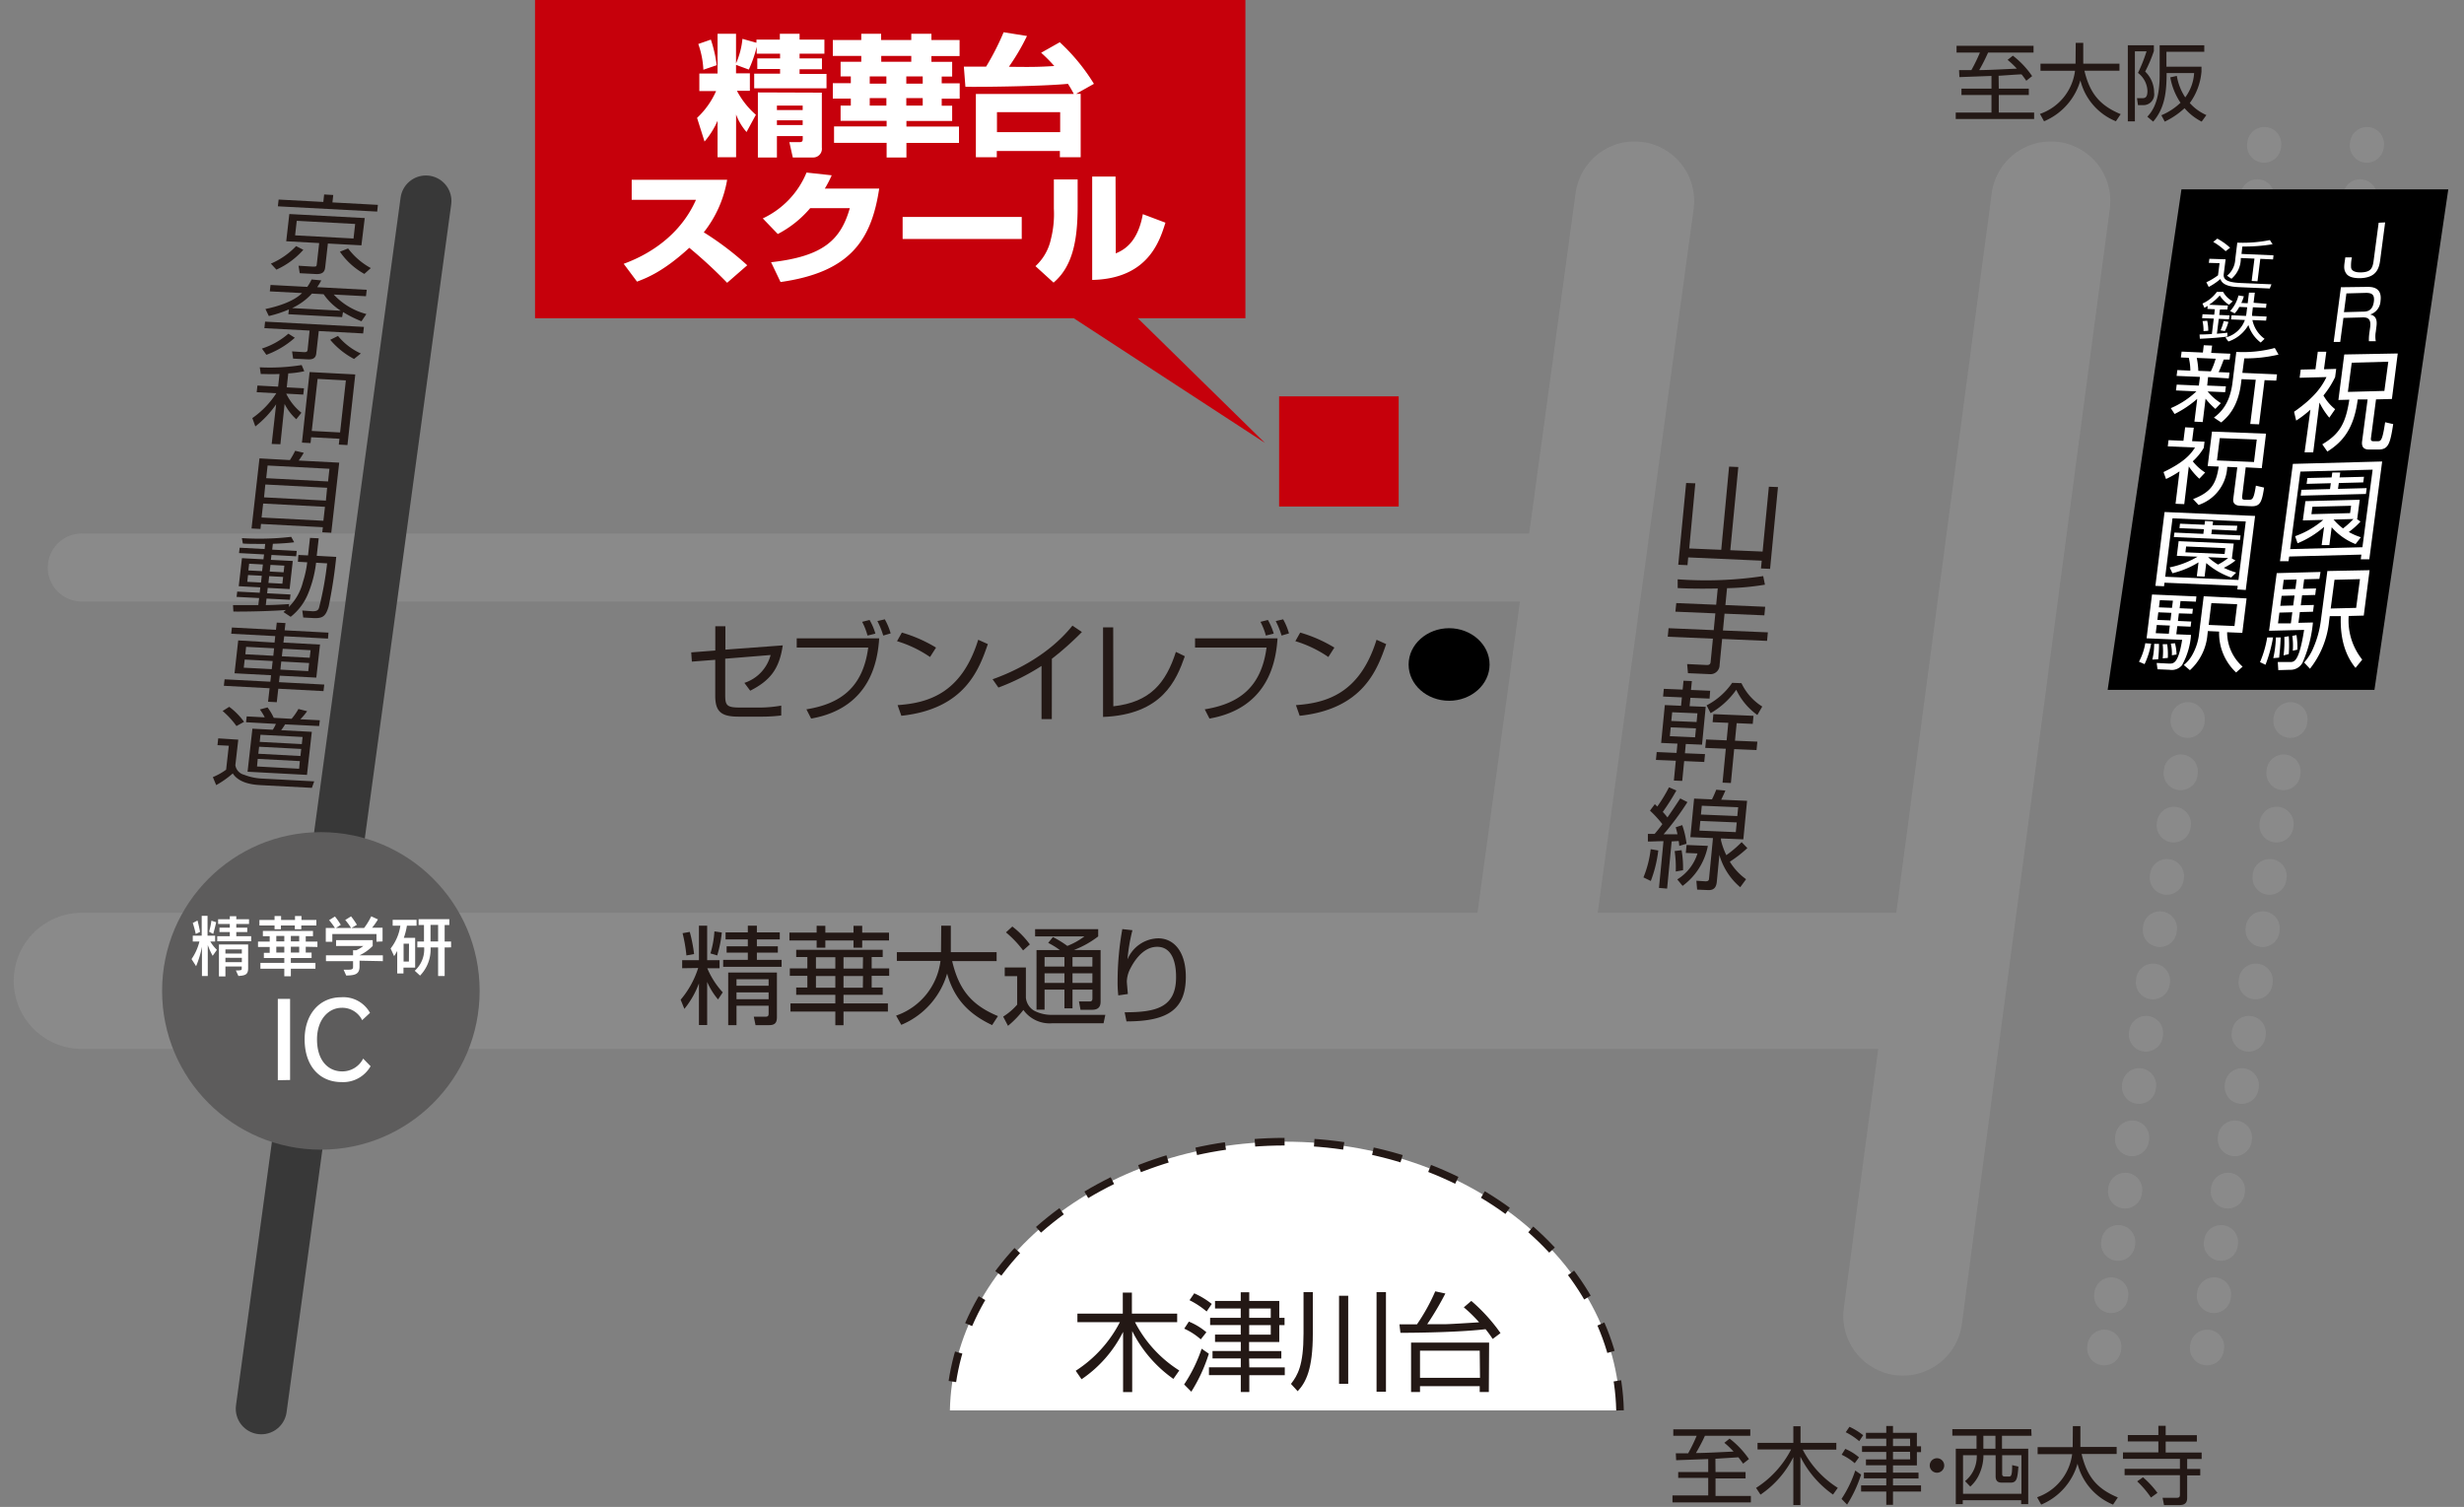 <svg id="レイヤー_1" data-name="レイヤー 1" xmlns="http://www.w3.org/2000/svg" viewBox="0 0 421.81 257.97"><rect x="0" y="0" width="421.81" height="257.97" fill="#808080" stroke="none"/><defs><style>.cls-1{fill:#c6000b;}.cls-10,.cls-2{fill:#fff;}.cls-2{stroke:#231815;stroke-width:1.3px;stroke-dasharray:5.08;}.cls-3{fill:#231815;}.cls-4,.cls-5,.cls-6,.cls-7,.cls-8{fill:none;stroke-linecap:round;stroke-linejoin:round;}.cls-4,.cls-5,.cls-7,.cls-8{stroke:#8a8a8a;}.cls-4{stroke-width:23.3px;}.cls-5{stroke-width:11.65px;}.cls-6{stroke:#383838;stroke-width:8.74px;}.cls-7{stroke-width:20.39px;}.cls-8{stroke-width:5.83px;stroke-dasharray:0.29 8.74;}.cls-9{fill:#5d5c5c;}</style></defs><title>seikadaiMapアートボード 1</title><rect class="cls-1" x="218.97" y="67.85" width="20.47" height="18.86"/><path class="cls-2" d="M277.33,241.44c-.58-25.46-26-46-57.36-46s-56.8,20.5-57.36,46"/><path class="cls-3" d="M342.17,15.17h5.14v1.1h-5.14v3h6.05v1.1H334.8v-1.1h6.12v-3h-5.14v-1.1h5.14V13l-5.49.2L335.37,12l2.11,0a28.53,28.53,0,0,0,1.46-3h-4V7.84h13.18V9h-7.78a32.67,32.67,0,0,1-1.52,3c1.55,0,4.62-.17,6.44-.25a15.06,15.06,0,0,0-1.58-1.5l.9-.72a15.11,15.11,0,0,1,3.3,3.5l-1,.79c-.32-.45-.52-.73-.81-1.09-.63,0-3.38.22-3.93.24Z"/><path class="cls-3" d="M355.34,7.33h1.29V10.9h6.2v1.2h-6c.91,3.82,2.58,5.94,6.21,7.44l-.82,1.22a10.22,10.22,0,0,1-6.08-7,10.82,10.82,0,0,1-6.22,7l-.7-1.26a9,9,0,0,0,6-7.38h-5.91V10.9h6Z"/><path class="cls-3" d="M368.72,7.75v1a24.15,24.15,0,0,1-1.49,3.5,5,5,0,0,1,1.53,3.6A1.85,1.85,0,0,1,366.91,18H366l-.17-1.19h.88c.5,0,.91-.11.91-1.26A4.08,4.08,0,0,0,366,12.48a27.45,27.45,0,0,0,1.47-3.7h-2v12h-1.21V7.75Zm8.18,13.07a9.56,9.56,0,0,1-2.93-2.3,13.51,13.51,0,0,1-3.39,2.3L370,19.73a10.78,10.78,0,0,0,3.28-2.14,11.34,11.34,0,0,1-1.75-4.35l1.12-.25a9.45,9.45,0,0,0,1.44,3.68,7.76,7.76,0,0,0,1.52-4.16h-4.71c0,3.28-.32,6-2.3,8.31l-1-.84c.68-.76,2.11-2.34,2.11-7.12V7.75h7.64V8.86h-6.48v2.56h6v.83a10.64,10.64,0,0,1-2,5.39,8.25,8.25,0,0,0,2.84,2.06Z"/><line class="cls-4" x1="14" y1="167.91" x2="329.96" y2="167.91"/><line class="cls-5" x1="14" y1="97.15" x2="271.28" y2="97.15"/><line class="cls-6" x1="72.91" y1="34.41" x2="44.73" y2="241.16"/><line class="cls-7" x1="351.07" y1="34.41" x2="325.75" y2="225.29"/><line class="cls-8" x1="387.62" y1="24.65" x2="359.99" y2="232.48"/><line class="cls-8" x1="405.21" y1="24.65" x2="377.58" y2="232.48"/><line class="cls-7" x1="279.83" y1="34.41" x2="261.63" y2="167.91"/><circle class="cls-9" cx="54.93" cy="169.63" r="27.18"/><path class="cls-10" d="M36.41,163.62a11.4,11.4,0,0,1-.84-1.84v5.3h-1v-5a16.66,16.66,0,0,1-1,3.32l-.78-1.22a9.05,9.05,0,0,0,1.35-3H33v-1h1.53v-3.4h1v3.4h1.3v1H36a7.14,7.14,0,0,0,1.13,1.42Zm-2.9-3.74A18.09,18.09,0,0,0,33,158l.81-.42s.25.88.44,1.95Zm3,0-.72-.38a12.08,12.08,0,0,0,.4-1.89l.82.26C36.81,158.8,36.51,159.84,36.51,159.84Zm.68,1.25v-.86h2.15v-.71H37.57v-.76h1.77v-.63h-2v-.81h2v-.51h1.11v.51h2.18v.81H40.45v.63h1.88v.76H40.45v.71H43v.86Zm3.65,6-.46-1c1,0,1-.08,1-.34v-.34H38.59v1.7H37.48v-5.47h5v4C42.5,166.83,42,167,40.84,167.07Zm.56-4.6H38.59v.7H41.4Zm0,1.43H38.59v.75H41.4Z"/><path class="cls-10" d="M52.34,162.07v1h1V164H49.79v.83H54v1H49.79v1.3H48.67v-1.3H44.58v-1h4.09V164h-3.5v-.89h1v-1h-2v-.92h2v-.93H45v-.89h8.58v.89H52.34v.93h2v.92Zm-.76-3.64v.64H50.47v-.64H48.09v.64H47v-.64H44.41v-.94H47v-.68h1.12v.68h2.38v-.68h1.11v.68h2.55v.94Zm-2.91,1.79H47.3v.93h1.37Zm0,1.85H47.3v1h1.37Zm2.55-1.85H49.79v.93h1.43Zm0,1.85H49.79v1h1.43Z"/><path class="cls-10" d="M64.45,161.21v-1.32H56.89v1.33H55.77v-2.36h1.57a12,12,0,0,0-1-1.34l1-.63a12.32,12.32,0,0,1,1,1.43l-.83.54h2.59a10,10,0,0,0-1-1.37l1-.62a14.12,14.12,0,0,1,1,1.44l-.93.55h2.16a11.51,11.51,0,0,0,1.22-2l1.15.53a10.37,10.37,0,0,1-1,1.42h1.79v2.35Zm-2.9,3.25v1c0,1.39-.89,1.5-2.28,1.54L58.82,166h.74c.61,0,.88-.05.88-.46v-1H55.8v-1h4.64v-.87H61a5.93,5.93,0,0,0,1.2-.73H57.53v-1H63.8v1a7.81,7.81,0,0,1-2.26,1.6v0h4v1Z"/><path class="cls-10" d="M69.66,158.46a11.4,11.4,0,0,1-.53,2.09h1.94v5.09h-2v1H68v-3.85c-.26.49-.53.89-.53.89l-.6-1.31a8.22,8.22,0,0,0,1.67-3.91H67.22v-1h4.09v1Zm.36,3.09h-.93v3.06H70Zm6.1.64v4.89H75v-4.89H73.71a6.46,6.46,0,0,1-1.8,4.82l-.91-.83a4.94,4.94,0,0,0,1.61-4H71.44v-1h1.14v-2.83h-.92v-1h5.26v1h-.8v2.83h1.1v1ZM75,158.33H73.7v2.83H75Z"/><path class="cls-10" d="M47.56,184.92V171h2.1v13.88Z"/><path class="cls-10" d="M58.47,185.24c-3.77,0-6.32-2.76-6.32-7.33,0-4.27,2.53-7.19,6.26-7.19a5.2,5.2,0,0,1,4.93,2.67L62,174.64a3.8,3.8,0,0,0-3.47-2.12c-2.37,0-4.26,2.1-4.26,5.39,0,3.75,2,5.5,4.31,5.5a4,4,0,0,0,3.59-2.19l1.27,1.3A5.4,5.4,0,0,1,58.47,185.24Z"/><path class="cls-3" d="M116.78,165.75v-1.38h2.87v-5.9h1.41v5.9h2.12v1.38h-2.1a14.24,14.24,0,0,0,2.65,4.13l-.81,1.21a12.11,12.11,0,0,1-1.86-3v7.38h-1.41v-7.12a15.55,15.55,0,0,1-2.49,4.36l-.64-1.57a15.74,15.74,0,0,0,3-5.43Zm.73-2.19a26.88,26.88,0,0,0-.66-3.81l1.23-.22a26.07,26.07,0,0,1,.74,3.79Zm4.11-.35a16.47,16.47,0,0,0,.68-3.77l1.27.19a21.06,21.06,0,0,1-.79,3.93Zm7.95-4.74v1.14h3.92v1.21h-3.92V162h3.59v1.08h-3.59v1.24h4.23v1.19h-10v-1.19h4.22v-1.24h-3.63V162h3.63v-1.18h-3.81v-1.21h3.81v-1.14ZM133,174.11c0,.94-.31,1.38-1.34,1.38h-2.32l-.3-1.44,1.93,0c.41,0,.61-.07.61-.53v-1.36h-5.5v3.33h-1.42v-9H133Zm-1.42-6.48h-5.5v1.12h5.5Zm0,2.25h-5.5v1.17h5.5Z"/><path class="cls-3" d="M141.29,158.49v1.17h4.82v-1.17h1.49v1.17h4.59V161H147.6v1.23h-1.49V161h-4.82v1.23H139.8V161h-4.66v-1.35h4.66v-1.17ZM152,173.17H144.4v2.34H143v-2.34h-7.68v-1.4H143V170.3h-6.7v-1.25h1.91v-2h-3v-1.27h3v-1.95h-1.91v-1.24h14.81v1.24h-1.89v1.95h3v1.27h-3v2h1.89v1.25H144.4v1.47H152ZM143,163.86h-3.32v1.95H143Zm0,3.22h-3.32v2H143Zm4.74-3.22H144.4v1.95h3.31Zm0,3.22H144.4v2h3.31Z"/><path class="cls-3" d="M161.13,158.47h1.64V163h7.84v1.53H163c1.14,4.82,3.25,7.51,7.84,9.41l-1,1.54c-3.83-1.8-6.5-4.38-7.7-8.83a13.6,13.6,0,0,1-7.85,8.79l-.89-1.58A11.39,11.39,0,0,0,161,164.5h-7.47V163h7.56Z"/><path class="cls-3" d="M175.62,165.62v5.16A2.91,2.91,0,0,0,177,173a6.4,6.4,0,0,0,2.85.73h9.37l-.3,1.44h-8.79a5.53,5.53,0,0,1-4.94-2.28,16.6,16.6,0,0,1-2.63,2.72l-.83-1.58a10.56,10.56,0,0,0,2.4-2.05V167.1H172v-1.48Zm-.48-2.92a18.26,18.26,0,0,0-2.93-3.09l1.09-1a14.82,14.82,0,0,1,3,3.06Zm13.27-.06v8.8c0,.59-.13,1.42-1.44,1.42h-2l-.26-1.42,1.78,0c.31,0,.52-.06.52-.55v-1.48H183.6v3.21h-1.38v-3.21h-3.4v3.43h-1.38V162.64h4a13.48,13.48,0,0,0-2-1.23l.81-1a18.34,18.34,0,0,1,2.47,1.52,12.41,12.41,0,0,0,2.92-1.63h-8.44v-1.24H188v1.24a16.47,16.47,0,0,1-4.16,2.33Zm-6.19,1.2h-3.4v1.62h3.4Zm0,2.78h-3.4v1.64h3.4Zm4.79-2.78H183.6v1.62H187Zm0,2.78H183.6v1.64H187Z"/><path class="cls-3" d="M193.86,159.24a30.53,30.53,0,0,0-.85,5,5.84,5.84,0,0,1,5.26-3.61c2.69,0,4.73,2.28,4.73,6.59,0,5.66-3.2,7.63-10.16,7.63l-.31-1.56c5.23,0,8.8-.74,8.8-6,0-.9,0-5.21-3.24-5.21-2.58,0-4.14,2.85-4.55,3.65a5.15,5.15,0,0,0-.64,2.28c0,.2.16,1.93.18,2.15l-1.64.24a19.91,19.91,0,0,1-.12-2.45,50.84,50.84,0,0,1,.81-8.9Z"/><path class="cls-3" d="M134,110.48c-.59,4-2.11,6-5.57,7.76l-1-1.34a6.81,6.81,0,0,0,4.49-4.77l-7.77.63V119c0,1.73.26,2.12,2.47,2.12h3.71a21.64,21.64,0,0,0,3.41-.33l0,1.69a26.79,26.79,0,0,1-3.3.2h-4c-3,0-4-.86-4-3.61v-6.12l-4,.31-.11-1.58,4.12-.32v-4.15h1.73v4Z"/><path class="cls-3" d="M150.51,109.28c-.24,3.39-1.22,11.89-11.65,13.73l-.81-1.58c5.61-.92,9.66-3.54,10.58-10.58H136.39v-1.57Zm-2-.48a11.16,11.16,0,0,0-.92-2.35l1.27-.32a10.29,10.29,0,0,1,1,2.34Zm2.69,0a13.8,13.8,0,0,0-1-2.48l1.27-.3a10.76,10.76,0,0,1,1,2.41Z"/><path class="cls-3" d="M159.21,112.47a20.41,20.41,0,0,0-5.65-2.71l.83-1.47a24.15,24.15,0,0,1,5.85,2.57Zm-5.55,8.24c5.18-.37,10.93-1.95,13.8-11.19l1.65.74c-1.47,4.23-3.86,11.11-14.81,12.27Z"/><path class="cls-3" d="M180.06,123.1H178.3V114a38.32,38.32,0,0,1-7.38,3.7l-1-1.42c2.65-.94,9.2-3.6,13.67-9.18l1.62,1.09a50.05,50.05,0,0,1-5.14,4.58Z"/><path class="cls-3" d="M190.59,120.91c6.32-.7,9-4,10.71-9.31l1.53.74c-1.45,4.12-3.86,10-14,10.39V107.4h1.74Z"/><path class="cls-3" d="M218.7,109.28c-.24,3.39-1.22,11.89-11.65,13.73l-.81-1.58c5.61-.92,9.66-3.54,10.58-10.58H204.58v-1.57Zm-2-.48a11.16,11.16,0,0,0-.92-2.35l1.27-.32a10.29,10.29,0,0,1,1,2.34Zm2.69,0a13.8,13.8,0,0,0-1-2.48l1.27-.3a10.76,10.76,0,0,1,1,2.41Z"/><path class="cls-3" d="M227.4,112.47a20.41,20.41,0,0,0-5.65-2.71l.83-1.47a24.15,24.15,0,0,1,5.85,2.57Zm-5.55,8.24c5.18-.37,10.93-1.95,13.8-11.19l1.65.74c-1.47,4.23-3.86,11.11-14.81,12.27Z"/><path d="M255,113.76c0,3.42-3.12,6.2-6.93,6.2s-6.93-2.76-6.93-6.2,3.14-6.22,6.93-6.22,6.93,2.77,6.93,6.22"/><rect class="cls-1" x="91.59" width="121.61" height="54.48"/><polyline class="cls-1" points="187.29 47.13 216.54 75.82 171.55 46.48"/><path class="cls-10" d="M106.77,45.16c5.73-2.1,10.14-5.89,12.37-10.95h-11V30.77h16.34a19.82,19.82,0,0,1-4,9,51.7,51.7,0,0,1,7.44,5.64l-3.44,3A80.11,80.11,0,0,0,118,42.42c-4.45,4.09-7.34,5.18-8.95,5.79Z"/><path class="cls-10" d="M150.51,32.28c-1.33,8.85-5,14.32-16.89,16L132,44.89c9.05-1,11.95-3.92,13.48-9.26H138.7a18.38,18.38,0,0,1-5.55,4.43l-2.57-2.67a14.94,14.94,0,0,0,7.49-7.85l4.31.47a18.83,18.83,0,0,1-1.18,2.27Z"/><rect class="cls-10" x="154.52" y="37.14" width="20.39" height="3.77"/><path class="cls-10" d="M184.48,35.38c0,6-.95,10.3-4.12,13l-3.1-2.82a8.76,8.76,0,0,0,2.64-4.61,17.58,17.58,0,0,0,.51-5.23v-5h4.07Zm6.53,8c1.19-.52,3.73-1.66,4.63-6.72l3.87,1.46c-1,3.19-3,9.6-12.54,9.8V30.22h4Z"/><path class="cls-10" d="M129.5,6.78h4v-1h3.38v1h4.25V9.19h-4.25V10h3.83v1.85h-3.83v.8h4.61v2.47H129.11V12.61h4.43v-.8h-3.9V10h3.9V9.19h-4V8a20.71,20.71,0,0,1-1.35,3.91L126,11.1v1.45h2.37v3h-2.21a14.09,14.09,0,0,0,3.24,4.1L127.8,22.6a9.76,9.76,0,0,1-1.79-3v7.32h-3.17V20.67a14,14,0,0,1-2.23,3.56l-1.28-4.05a14.08,14.08,0,0,0,3.26-4.59h-2.87v-3h3.12V5.78H126v5.07a13.45,13.45,0,0,0,1.1-4.2l2.39.67Zm-7.81,0a22.28,22.28,0,0,1,1,4.38l-2.28.78a15.3,15.3,0,0,0-.87-4.41Zm19,9.08v9.41a1.49,1.49,0,0,1-1.52,1.69h-3.45l-.59-2.63h1.74c.42,0,.55-.15.55-.51v-.53H133v3.67h-3.26V15.82ZM133,18.08v.76h4.41v-.76Zm0,2.52v.8h4.41v-.8Z"/><path class="cls-10" d="M147.44,10.57v-1h-4.87V6.85h4.87V5.78h3.4V6.85H156V5.78h3.45V6.85h4.82V9.59h-4.82v1H163v2.51h-1.79v1.16h3.08v2.64h-3.08v1.2H163v2.61h-7.83v.95h9v2.81h-9v2.49h-3.39V24.45h-9V21.64h9v-.95H143.9V18.08h1.75v-1.2h-3.08V14.24h3.08V13.08H143.9V10.57Zm1.45,2.51v1.24h2.85V13.08Zm0,3.71v1.29h2.85V16.79ZM156,10.57v-1h-5.14v1Zm-.85,2.51v1.24h2.81V13.08Zm0,3.71v1.29h2.81V16.79Z"/><path class="cls-10" d="M165,11.41c.55,0,3.44,0,3.81,0a44.75,44.75,0,0,0,3-5.89l4,.64a37.12,37.12,0,0,1-3.1,5.27c3.56.05,4.9.05,7.77-.13a25.76,25.76,0,0,0-2.25-2.27l3.19-1.8a33.62,33.62,0,0,1,5.85,7.12l-3.05,1.71H185V26.92h-3.56V25.85H170.64v1.07h-3.58V16.08h16.76a17.57,17.57,0,0,0-1-1.73c-4.07.4-13.76.55-17.55.51Zm5.67,7.79v3.42h10.82V19.2Z"/><path class="cls-3" d="M200.87,236.05a22.16,22.16,0,0,1-7.05-8.19v10.45h-1.56V228a21.3,21.3,0,0,1-7.11,8.11l-1-1.45a21.73,21.73,0,0,0,7.56-8.32h-7.27v-1.47h7.77v-3.59h1.56v3.59h7.75v1.47H194.3a21.33,21.33,0,0,0,7.58,8.27Z"/><path class="cls-3" d="M202.71,237a26,26,0,0,0,3-6.12l1.23.86a27.86,27.86,0,0,1-3,6.5Zm2.85-7.72a11.35,11.35,0,0,0-2.83-1.83l.79-1.21a11.12,11.12,0,0,1,3,1.82Zm1-4.77a14.23,14.23,0,0,0-2.93-1.93l.81-1.18a13.67,13.67,0,0,1,3,1.82Zm7.31,9.57h6.07v1.34h-6.07v2.87h-1.46V235.4h-5.45v-1.34h5.45v-1.51h-4.84v-1.27h4.84v-1.56H208v-1.26h4.4v-1.63h-5.24v-1.24h5.24V224H208v-1.3h4.4v-1.48h1.46v1.48H219v2.9h.9v1.24H219v2.89h-5.17v1.56h5.52v1.27h-5.52ZM217.54,224h-3.69v1.6h3.69Zm0,2.84h-3.69v1.63h3.69Z"/><path class="cls-3" d="M224.74,221.2v7.13c0,6.08-1.18,8.3-2.59,9.83L221,236.91c1.14-1.49,2.15-3.13,2.15-8.63V221.2Zm6.06.62v15.07h-1.57V221.82Zm6.46-.62v17.05h-1.61V221.2Z"/><path class="cls-3" d="M251.87,222.7a29.7,29.7,0,0,1,5,5.51l-1.34,1a18.92,18.92,0,0,0-1.22-1.67c-3.88.47-10.63.62-14.57.62l-.17-1.45,3,0a33.54,33.54,0,0,0,3.13-5.65l1.73.37a51.76,51.76,0,0,1-3.11,5.26c.44,0,2.48,0,2.89,0,1,0,5.19-.28,6-.33a24.58,24.58,0,0,0-2.62-2.56Zm3,15.59h-1.56v-1H243.09v1h-1.53v-8.45h13.36Zm-1.56-7.07H243.09v4.64h10.27Z"/><polygon points="406.48 118.09 360.81 118.09 373.44 32.42 419.12 32.42 406.48 118.09"/><path class="cls-10" d="M408.31,38.07l-.86,6.55c-.21,1.54-.8,2.92-3.4,3-.51,0-1.86,0-2.4-.79s-.33-1.44-.16-2.77l1.13,0a6.41,6.41,0,0,0-.14,1.75c.12.78,1.2.83,1.69.82,1.63-.05,2-.61,2.18-2.09l.85-6.41Z"/><path class="cls-10" d="M405.27,49.11c.68,0,2.57,0,2.25,2.4a2.55,2.55,0,0,1-1.78,2.33c.92.2,1.25.8,1.08,2.06l-.11.89a4.45,4.45,0,0,0,0,1.62l-1.18,0a8.28,8.28,0,0,1,.09-1.48l.13-.94c.21-1.65-.67-1.68-1.48-1.65l-3.1.08-.55,4.12-1.12,0,1.24-9.37Zm-3.59,1.12-.42,3.21,3.18-.09c.73,0,1.72-.07,1.94-1.72.16-1.23-.37-1.52-1.46-1.49Z"/><path class="cls-10" d="M396,77.43l-1.48,0,1-7.3A18.72,18.72,0,0,1,393.08,72l-.36-1.51c3.69-2.57,4.83-4.49,5.55-5.94l-4.6.12.19-1.4,2.52-.06.4-3,1.46,0-.4,3,2.09-.06-.18,1.4a15.55,15.55,0,0,1-2,3.15,8.14,8.14,0,0,0,2,2.35l-1,1.45a12.5,12.5,0,0,1-1.68-2.59Zm14.47-16.92-1,7.79-2.72.07-.85,6.48c-.06.39-.08.69.42.68l.69,0c.55,0,.82,0,1.3-3.25l1.38.32c-.51,3.32-.83,4.31-2.41,4.35l-1.68,0c-.4,0-1.43,0-1.23-1.44l.94-7.13-1.69,0c-.65,5-2.55,7.25-5.2,8.92l-.87-1.24c3-1.79,4-3.58,4.63-7.64l-1.87.05,1-7.79Zm-1.62,1.41-6.26.17-.66,5,6.25-.17Z"/><path class="cls-10" d="M405.6,95.74l-1.46,0,.1-.8-12.36.33-.11.8-1.46,0,2.2-16.66,15.29-.41Zm.57-15.34-12.37.33L392.05,94l12.37-.32Zm-2.08,8.88a12.7,12.7,0,0,1-2,1.79,10.89,10.89,0,0,0,2.06.9l-.9,1.17a10.62,10.62,0,0,1-4.09-2.88l-.4,3.06-1.32,0,.42-3.13A16.23,16.23,0,0,1,393.32,93l-.42-1.21A15.31,15.31,0,0,0,397.72,89l-3.5.09.44-3.3,9.3-.24-.43,3.29h-.08Zm.47-6.7-4.18.11-.14,1,4.91-.13-.13,1-11.17.29.13-1,4.89-.13.14-1-4.14.11.13-1,4.15-.1.11-.84,1.36,0-.11.84,4.18-.11Zm-2.08,4-6.62.17-.17,1.27,6.62-.18Zm-3,2.36a9.88,9.88,0,0,0,1.62,1.52,14,14,0,0,0,1.78-1.61Z"/><path class="cls-10" d="M386.89,113.35a18.3,18.3,0,0,0,1.23-4.23h1a24.11,24.11,0,0,1-1.29,4.68ZM397.05,99.1l-2.6.07-.21,1.62,2.24-.06-.14,1.12-2.25.06-.22,1.71,2.24-.06-.15,1.16-2.25.06-.24,1.84,2.48-.06a22,22,0,0,1-1.79,6.9,2.32,2.32,0,0,1-2.14,1.2l-2,.06-.09-1.39,2.1,0c.71,0,1.54,0,2.41-5.5l-6,.15,1.31-9.87,7.5-.2Zm-7.89,13.56c.09-.43.18-.8.29-1.62.13-1,.13-1.44.16-1.92l.82,0c-.09,1.78-.11,2-.27,3.46Zm3.26-7.85-2.21.06-.24,1.84,2.2,0Zm.38-2.87-2.21.06-.23,1.71,2.21-.06Zm.36-2.74-2.21.06-.21,1.62,2.21-.06Zm-2.24,13a18.58,18.58,0,0,0,.13-3.16l.76-.13a19.54,19.54,0,0,1,0,3.06Zm1.58-.8a11.62,11.62,0,0,0-.08-2.54l.71-.15a13.25,13.25,0,0,1,.16,2.5Zm13.15-13.79-1,7.77-2.58.07a10.73,10.73,0,0,0,2.32,7.47l-1.15,1.41c-2.63-3.18-2.56-7.25-2.52-8.85l-1.89,0-.11.82a15.62,15.62,0,0,1-3.28,8.18l-1-1.07a8.74,8.74,0,0,0,1.62-2.6,16.86,16.86,0,0,0,1.24-4.55l1.12-8.51ZM404,99.14l-4.36.11-.65,4.92,4.36-.11Z"/><path class="cls-10" d="M381,44.39l-.32,2.55c-.13,1.05.88,1.42,3,1.51l5.17.22-.29.72-4.94-.22c-1.21-.05-3.12-.13-3.51-1.41a10.23,10.23,0,0,1-2,1.36l-.41-.8a11,11,0,0,0,2-1.19l.26-2.08L378.13,45l.09-.7ZM381,43a11.5,11.5,0,0,0-2.12-1.59l.7-.56a10.61,10.61,0,0,1,2.19,1.56Zm2.72.47,5.48.24-.08.7-2.18-.1-.48,3.84-1-.05.48-3.83-2.34-.1,0,.25A4.52,4.52,0,0,1,382,47.72l-.76-.52a3.82,3.82,0,0,0,1.41-2.81l.35-2.85a23.62,23.62,0,0,0,5.58-.44l.46.71a29.51,29.51,0,0,1-5.17.39Z"/><path class="cls-10" d="M381.39,52.31l-.09.67-1.27,0-.12.94,1.75.07-.08.67-1.75-.08-.32,2.55c1.16-.1,1.51-.14,1.79-.18l0,.66c-1.16.18-3.71.35-4.71.38l-.05-.73c.38,0,.89,0,2.11-.08l.32-2.64-2-.08.08-.67,2,.09.11-.94-1.28-.06.06-.51c-.28.17-.42.24-.57.32l-.33-.73a6.09,6.09,0,0,0,2.47-2l1.06,0a4,4,0,0,0,1.65,1.62l-.64.59A5,5,0,0,1,380,50.58a8.9,8.9,0,0,1-1.84,1.59Zm-4.17,4.38a7.69,7.69,0,0,0-.17-1.72l.8-.06a7.9,7.9,0,0,1,.18,1.71Zm2.91-.14a8.41,8.41,0,0,0,.54-1.59l.81.14a7.5,7.5,0,0,1-.61,1.58ZM385,50.1l1,0-.21,1.73L388,52l-.09.7-2.24-.1-.14,1.18c0,.15,0,.23,0,.3l2.49.11-.09.7-2.34-.1A5.24,5.24,0,0,0,387.67,58l-.66.64a6,6,0,0,1-2.11-3,6.21,6.21,0,0,1-3.42,2.82l-.51-.68a4.72,4.72,0,0,0,3.33-3l-2.37-.1.09-.71,2.48.11c0-.09,0-.16.05-.31l.14-1.17-1.35-.06a4.3,4.3,0,0,1-.79,1.1l-.78-.39a6,6,0,0,0,1.43-2.67l.92.14a6.2,6.2,0,0,1-.43,1.14l1.09.05Z"/><path class="cls-10" d="M379.25,70a13,13,0,0,1-1.68-1.75l-.49,4-1.42-.07.48-3.9a18.05,18.05,0,0,1-3.87,2.59l-.65-1A14.71,14.71,0,0,0,376,67l-3.5-.16.13-1,3.79.17.19-1.49-4-.17.13-1,2.22.1a8.78,8.78,0,0,0-.27-2.2l-1.35-.06.13-1,3.64.16.15-1.25,1.43.06-.16,1.25,3.28.14-.13,1-1,0c-.08.2-.54,1.49-.88,2.15l1.87.08-.13,1L378,64.55,377.85,66l3.2.14-.13,1-3-.13a9.31,9.31,0,0,0,2.27,2Zm-.78-6.43a13,13,0,0,0,.83-2.16l-3.24-.14a13.24,13.24,0,0,1,.27,2.21Zm5.4.26,5.93.26-.13,1.07-2-.08-.94,7.56-1.51-.06.94-7.57-2.43-.1-.09.72c-.53,4.28-2.5,5.93-3.39,6.69L379,71.49c.95-.74,2.7-2.12,3.18-6l.65-5.25a21.19,21.19,0,0,0,6.59-.67l.64,1.13a24.72,24.72,0,0,1-5.86.65Z"/><path class="cls-10" d="M373.92,86.3l-1.49-.06.68-5.55A16.36,16.36,0,0,1,370.8,82l-.43-1.19c3.63-1.73,4.72-3.14,5.39-4.2l-4.66-.2.13-1.06,2.55.11.29-2.31,1.48.07-.29,2.3,2.13.09-.13,1.06a10,10,0,0,1-1.88,2.3,8.28,8.28,0,0,0,2.12,1.92l-1,1.06a11.81,11.81,0,0,1-1.8-2.1Zm14-12.06-.73,5.91L384.44,80,383.83,85c0,.3-.05.53.45.55l.71,0c.55,0,.83,0,1.19-2.41l1.41.33c-.39,2.52-.67,3.26-2.28,3.19l-1.7-.08c-.4,0-1.44-.06-1.3-1.18L383,80l-1.72-.08a7.21,7.21,0,0,1-4.91,6.52l-.94-1c3-1.18,3.93-2.49,4.39-5.57l-1.89-.08.74-5.91Zm-1.59,1L380,75l-.48,3.82,6.34.27Z"/><path class="cls-10" d="M384.45,101,383,100.9l.08-.61-12.54-.54-.08.61-1.48-.07,1.57-12.64,15.5.67Zm0-11.73-12.54-.54-1.25,10,12.54.55Zm-1.76,6.68a10.41,10.41,0,0,1-2,1.25,14.59,14.59,0,0,0,2.13.82l-.87.84a13.07,13.07,0,0,1-4.26-2.47l-.29,2.32-1.33-.06.29-2.38a15.47,15.47,0,0,1-4.46,1.86l-.48-1a15.25,15.25,0,0,0,4.78-1.83l-3.55-.15.31-2.51,9.43.41-.31,2.51H382Zm.2-5.11-4.23-.19-.1.8,5,.21-.1.77-11.32-.49.1-.77,4.95.22.1-.8-4.19-.18.09-.76,4.2.18.08-.64,1.38.07-.08.63L383,90Zm-1.94,3-6.71-.29-.12,1,6.71.29ZM378,95.38a10.78,10.78,0,0,0,1.7,1.27,11,11,0,0,0,1.74-1.12Z"/><path class="cls-10" d="M366.17,113.28a10.3,10.3,0,0,0,1.08-3.17l1,.08a14.33,14.33,0,0,1-1.12,3.5ZM375.91,103l-2.63-.11-.15,1.23,2.27.1-.1.85L373,105l-.16,1.3,2.28.1-.11.88-2.28-.1-.17,1.4,2.52.11a12.47,12.47,0,0,1-1.54,5.18,2.27,2.27,0,0,1-2.13.79l-2.07-.09-.14-1.08,2.12.11c.72,0,1.57.1,2.24-4.07l-6.09-.26.93-7.5,7.6.33Zm-7.46,9.91a9.52,9.52,0,0,0,.23-1.23,12.48,12.48,0,0,0,.09-1.46l.83,0a25.07,25.07,0,0,1-.14,2.64Zm3-5.82-2.24-.1-.17,1.4,2.24.1Zm.27-2.18-2.24-.09-.16,1.3,2.24.09Zm.26-2.08-2.24-.09-.15,1.23,2.23.09Zm-1.75,9.87a11.11,11.11,0,0,0,0-2.42l.77,0a12.3,12.3,0,0,1,.11,2.35Zm1.57-.52a6.88,6.88,0,0,0-.18-2l.71-.07a8.26,8.26,0,0,1,.27,1.93Zm12.79-9.74-.73,5.9-2.6-.11a7.86,7.86,0,0,0,2.65,5.89l-1.11,1a9.2,9.2,0,0,1-2.91-7l-1.93-.09-.07.63a9.27,9.27,0,0,1-3,6.07l-1.05-.89a5.8,5.8,0,0,0,1.54-1.89,9.34,9.34,0,0,0,1.07-3.41l.8-6.47Zm-1.61,1-4.42-.19-.46,3.73,4.42.19Z"/><path class="cls-3" d="M289.18,93.89l5.48.23L296,79.88l1.58.07-1.37,14.24,5.53.23,1.07-11.1,1.56.06-1.35,14-1.56-.07.13-1.33L289,95.42l-.12,1.33-1.58-.07,1.35-14,1.57.06Z"/><path class="cls-3" d="M295.37,103.58l6.81.29-.14,1.47-6.82-.29-.27,2.88,7.69.32-.14,1.46-7.69-.33-.43,4.43a1.57,1.57,0,0,1-1.75,1.59l-3.67-.16-.14-1.56,3.37.16c.22,0,.6,0,.65-.51l.39-4L285.5,109l.14-1.46,7.73.33.28-2.87-6.84-.29.15-1.47,6.83.28.27-2.78c-3.32.07-5.39,0-6.86-.07V99.17a66.33,66.33,0,0,0,14.64-.55l.3,1.47a45,45,0,0,1-6.49.6Z"/><path class="cls-3" d="M292.66,119.59l-3.28-.14-.14,1.44L292,121l-.63,6.48-2.78-.12-.15,1.59,3.44.14-.13,1.35-3.44-.15-.33,3.39-1.43-.06.33-3.39-3.4-.14.13-1.35,3.4.15.15-1.59-2.79-.12.63-6.48,2.78.12.14-1.44-3.22-.14.13-1.32,3.22.13.15-1.52,1.43.06-.15,1.52,3.28.14Zm-2.33,5.1-4.32-.18-.15,1.52,4.32.19Zm.25-2.58-4.32-.18-.15,1.49,4.33.18Zm10.12,6.29-3.83-.16-.56,5.8-1.43-.06.56-5.8-3.52-.15.14-1.44,3.52.15.29-3-2.69-.11.13-1.38,6.87.29-.13,1.38-2.75-.12-.29,3,3.83.16Zm-8.55-7.65a11.94,11.94,0,0,0,4.38-3.86l1.59.06a9.47,9.47,0,0,0,3.56,4l-.84,1.45a11.19,11.19,0,0,1-3.61-4.32,13.68,13.68,0,0,1-4.39,4Z"/><path class="cls-3" d="M281.34,150.2a18.05,18.05,0,0,0,1.24-4.83l1.3.22a21.44,21.44,0,0,1-1.28,5.22Zm7.53-12.89a47.58,47.58,0,0,1-4.08,5.51l2.38,0a12.15,12.15,0,0,0-.31-1.2l1.12-.37a14.92,14.92,0,0,1,.74,3.19l-1.25.37a6.87,6.87,0,0,0-.1-.84l-1.2.07-.78,8.08L284,152l.77-8c-1.07,0-1.82.06-2.67.06l0-1.31c.52,0,.74,0,1.16,0,.73-.86,1.05-1.31,1.32-1.67a19.75,19.75,0,0,0-2.12-2.31l.83-1.11c.27.25.3.29.42.41a26.44,26.44,0,0,0,2-3.29l1.27.54a38.35,38.35,0,0,1-2.33,3.67,10.9,10.9,0,0,1,.8.94c1.06-1.52,1.63-2.41,2.19-3.25Zm-2,11.88a18.82,18.82,0,0,0-.19-3.5l1.19-.15a18.1,18.1,0,0,1,.25,3.43Zm.26,1.35a8,8,0,0,0,3.46-4.44l-2-.09.13-1.36,3.65.15a11.09,11.09,0,0,1-4.33,6.85Zm12-5.36a21,21,0,0,1-3,2.33,10.26,10.26,0,0,0,2.78,3l-1,1.37a11.27,11.27,0,0,1-3.57-5.53l-.44,4.6c-.08.76-.35,1.47-1.47,1.42l-1.9-.08-.13-1.52,1.56.1c.54,0,.59-.22.61-.47l.67-6.93-3.87-.16.64-6.6,3.06.13a17.37,17.37,0,0,0,.73-1.65l1.57.14c-.22.54-.52,1.16-.72,1.57l4.43.19-.64,6.6-3.83-.16,0,.29a12,12,0,0,0,.92,2.57,18.77,18.77,0,0,0,2.62-2.23Zm-1.82-4.39-6.23-.26-.16,1.66,6.23.26Zm.25-2.6-6.23-.26-.15,1.51,6.23.26Z"/><path class="cls-3" d="M46.37,45.13a13,13,0,0,0,4.32-3l1.24.63a13.69,13.69,0,0,1-4.61,3.4Zm18.2-8.91-17-.9.13-1.16,7.65.41.14-1.28,1.56.09-.14,1.27,7.78.42ZM61.87,42l-5.74-.31-.46,4.06c-.08.73-.39,1.23-1.64,1.16l-2.72-.14-.2-1.28,2.47.15c.53,0,.61,0,.65-.41l.41-3.62L49,41.3l.53-4.66,12.91.69ZM60.8,38.34l-10-.54-.28,2.49,10,.54Zm-1.21,4.19a12.14,12.14,0,0,0,3.89,3.36l-1.11,1a12.32,12.32,0,0,1-4.18-3.8Z"/><path class="cls-3" d="M44.84,59.67a13,13,0,0,0,4.53-2.55l1.1.7a15.06,15.06,0,0,1-4.87,2.92Zm9.73-3-.43,3.84c-.08.69-.44,1.1-1.61,1l-2.35-.12L50,60.15l2,.13c.39,0,.61,0,.66-.41L53,56.59l-7.74-.41.12-1.12,16.92.9-.13,1.12Zm4-2.39-9.21-.49.1-.82a20.36,20.36,0,0,1-3.44,1.13l-.58-1.2c1.79-.37,4.73-1.19,6.27-2.73l-5.52-.29.12-1.1,6.29.33a7.71,7.71,0,0,0,.74-1.27L55,48a10.36,10.36,0,0,1-.7,1.16l8.48.45-.13,1.1-5.52-.29a11.67,11.67,0,0,0,5.59,3.34L61.88,55a20.83,20.83,0,0,1-3.16-1.58Zm-.23-1.09a10.21,10.21,0,0,1-2.94-2.82l-2-.11A10.65,10.65,0,0,1,50,52.74Zm-.48,4.32a10.79,10.79,0,0,0,3.91,3l-1.16.94a13.49,13.49,0,0,1-4.08-3.28Z"/><path class="cls-3" d="M49.09,66.31l2.95.16-.12,1.08L49,67.39a9.56,9.56,0,0,0,2.6,3.27l-.88,1.11a9,9,0,0,1-2-2.62L48,76.05,46.51,76l.76-6.78A17.18,17.18,0,0,1,43.71,73l-.51-1.43a15.3,15.3,0,0,0,4.1-4.25l-3.36-.18L44.07,66l3.54.19.24-2.17c-1.47.07-2.48,0-3.21,0l-.17-1.14a34.67,34.67,0,0,0,7.17-.39l.45,1.06a16.54,16.54,0,0,1-2.74.37Zm10.39,9.88L58,76.11l.11-1-4.84-.26-.11,1-1.47-.08L53,63.69l7.82.41Zm-.27-11.07-4.84-.26-1,8.91,4.85.26Z"/><path class="cls-3" d="M49.63,78.76a15.2,15.2,0,0,0,.9-1.59l1.47.34a12.23,12.23,0,0,1-.87,1.33l6.94.36-1.36,12-1.54-.08.1-.87-10.59-.56-.09.86-1.53-.08,1.36-12Zm6,8-10.58-.56-.27,2.39,10.58.56ZM45.2,85.14l10.59.56L56,83.5l-10.58-.56Zm.37-3.28,10.59.56.24-2.17-10.59-.56Z"/><path class="cls-3" d="M51,96.17,51.08,95l1.65.08.34-3,1.49.07-.34,3,3.34.18a81.54,81.54,0,0,1-1.3,8.48c-.49,1.68-1,2.05-2.5,2l-1.85-.1-.16-1.2,1.79.13c.72,0,1-.19,1.12-.77A55.78,55.78,0,0,0,56,96.44l-1.89-.11a19.93,19.93,0,0,1-1.4,5.37,9.66,9.66,0,0,1-2.95,3.89l-1.23-.81a5.18,5.18,0,0,1,.42-.36c-1.92.17-6.23.3-9,.27l-.06-1.11c.75,0,2,0,4.33,0l.14-1.2-3.86-.2.11-.91,3.85.2.1-.92-3.69-.2.55-4.8,3.68.2.1-.84-4.28-.23.11-.92,4.27.23.1-.88c-2.25,0-3.11,0-3.83-.07l-.16-.92a47.11,47.11,0,0,0,8.44-.22l.51.93c-.69.08-1.68.2-3.65.26l-.11,1,4.2.22-.1.92L46.47,95l-.1.84,3.75.19-.54,4.81-3.75-.2-.1.92,4,.21-.1.91-4-.21-.13,1.11c1.3,0,2.78-.1,4-.17l-.06.5a9.12,9.12,0,0,0,2.43-4.33,17.56,17.56,0,0,0,.72-3.32Zm-6.19,2.39-2.35-.12-.13,1.16,2.35.12ZM45,96.63l-2.35-.13-.13,1.15,2.35.12Zm3.47,2.13-2.39-.13-.13,1.16,2.39.13Zm.21-1.93-2.38-.13-.13,1.14,2.38.13Z"/><path class="cls-3" d="M56.15,109.32l-7.5-.4L48.52,110l6.26.34L54.15,116l-6.26-.33-.13,1.11,7.75.41-.13,1.12-7.74-.41-.26,2.31-1.49-.08.26-2.31-7.83-.42.13-1.11,7.83.41.12-1.11-6.25-.33.63-5.63L47,110l.12-1.11-7.54-.4.12-1.07,7.54.4.14-1.24,1.49.08-.14,1.24,7.5.4Zm-9.47,3.84-4.79-.25-.16,1.39,4.79.25Zm.24-2.18-4.79-.25L42,112l4.79.26Zm6,2.52-4.77-.26L48,114.63l4.77.26Zm.25-2.19-4.77-.25-.15,1.29,4.77.25Z"/><path class="cls-3" d="M40.79,126.62l-.5,4.38a2,2,0,0,0,1.5,1.63,9.49,9.49,0,0,0,2.88.64l9.12.49-.4,1.11-8.85-.47c-1.46-.08-3.66-.39-4.69-2a16.13,16.13,0,0,1-2.84,2l-.57-1.37a10.77,10.77,0,0,0,2.27-1.27l.46-4.1-1.94-.1.13-1.16Zm-.31-2.33a14.59,14.59,0,0,0-2.37-2.58l1.13-.71a11.85,11.85,0,0,1,2.54,2.57Zm14.15,0L48.81,124a11.17,11.17,0,0,1-.68,1l5.25.28-.83,7.37-10.17-.54.83-7.37,3.49.18a5.83,5.83,0,0,0,.53-1l-5.11-.28.11-1,3.09.16a9.41,9.41,0,0,0-.83-1.35l1.31-.35a9.17,9.17,0,0,1,1.06,1.78l3.06.17a10.77,10.77,0,0,0,1.17-1.68l1.49.38a10.91,10.91,0,0,1-1.17,1.38l3.34.17Zm-3.3,6-7.21-.38L44,131.21l7.21.39Zm.24-2.08-7.21-.38-.14,1.2,7.21.39Zm.23-2.05-7.21-.38L44.46,127l7.21.38Z"/><path class="cls-3" d="M293.68,252h5.14v1.09h-5.14v3h6.05v1.1H286.31V256h6.12v-3h-5.14V252h5.14v-2.23l-5.49.2-.06-1.18,2.11,0a28.53,28.53,0,0,0,1.46-3h-4v-1.11h13.18v1.11h-7.77c-.54,1.25-1.46,2.82-1.53,2.95,1.55,0,4.63-.17,6.44-.25a15.06,15.06,0,0,0-1.58-1.5l.9-.72a15.38,15.38,0,0,1,3.31,3.5l-1,.79c-.32-.45-.52-.73-.81-1.09l-3.93.25Z"/><path class="cls-3" d="M313.79,255.85a17.47,17.47,0,0,1-5.58-6.48v8.27H307v-8.2a16.82,16.82,0,0,1-5.62,6.42l-.76-1.15a17.15,17.15,0,0,0,6-6.58h-5.75V247H307v-2.84h1.23V247h6.13v1.16h-5.75a16.86,16.86,0,0,0,6,6.54Z"/><path class="cls-3" d="M315.25,256.59a20.31,20.31,0,0,0,2.35-4.85l1,.69a22.13,22.13,0,0,1-2.4,5.14Zm2.26-6.11a9.72,9.72,0,0,0-2.24-1.45l.62-1a8.84,8.84,0,0,1,2.35,1.45Zm.77-3.77a11.35,11.35,0,0,0-2.31-1.53l.64-.93a11.29,11.29,0,0,1,2.34,1.44Zm5.78,7.57h4.8v1.06h-4.8v2.27h-1.15v-2.27H318.6v-1.06h4.31v-1.2h-3.83v-1h3.83v-1.24h-3.48v-1h3.48v-1.29h-4.15v-1h4.15v-1.27h-3.48v-1h3.48v-1.17h1.15v1.17h4.09v2.3h.71v1h-.71v2.28h-4.09v1.24h4.37v1h-4.37Zm2.92-8h-2.92v1.27H327Zm0,2.25h-2.92v1.29H327Z"/><path class="cls-3" d="M332.83,250.87a1.24,1.24,0,1,1-1.24-1.24A1.24,1.24,0,0,1,332.83,250.87Z"/><path class="cls-3" d="M347.78,245.79h-5.06V248h4.49v9.48H346v-.66h-10v.66h-1.19V248h3.55v-2.24h-4.14v-1.11h13.51Zm-9.37,3.33h-2.36v6.6h10v-6.6h-3.3v3.25c0,.28.19.39.43.39h.73c.29,0,.57,0,.55-1.95l1.07.25c-.15,2.05-.28,2.75-1.36,2.75h-1.29c-.53,0-1.25,0-1.25-1.09v-3.6h-2.09v.26a7.84,7.84,0,0,1-.67,2.89,6.2,6.2,0,0,1-1.58,2.21l-.89-.93a5.46,5.46,0,0,0,2-4.14Zm3.19-3.33h-2.07V248h2.07Z"/><path class="cls-3" d="M354.85,244.13h1.29v3.57h6.21v1.2h-6c.9,3.82,2.58,5.94,6.2,7.44l-.82,1.23a10.3,10.3,0,0,1-6.08-7,10.79,10.79,0,0,1-6.22,7l-.7-1.26a9,9,0,0,0,6-7.38h-5.91v-1.2h6Z"/><path class="cls-3" d="M370.74,245.69h5.34v1.09h-5.34v1.88h6.16v1.1h-2.48v1.71h2.24v1.1h-2.24v3.66c0,.61,0,1.42-1.32,1.42h-2.64l-.25-1.25,2.48,0c.39,0,.49-.2.49-.51v-3.35h-9.47v-1.1h9.47v-1.71h-9.75v-1.1h6.06v-1.88h-5.23v-1.09h5.23v-1.58h1.25Zm-2.52,10.67a16.3,16.3,0,0,0-2.36-2.77l1-.7a16,16,0,0,1,2.47,2.67Z"/></svg>